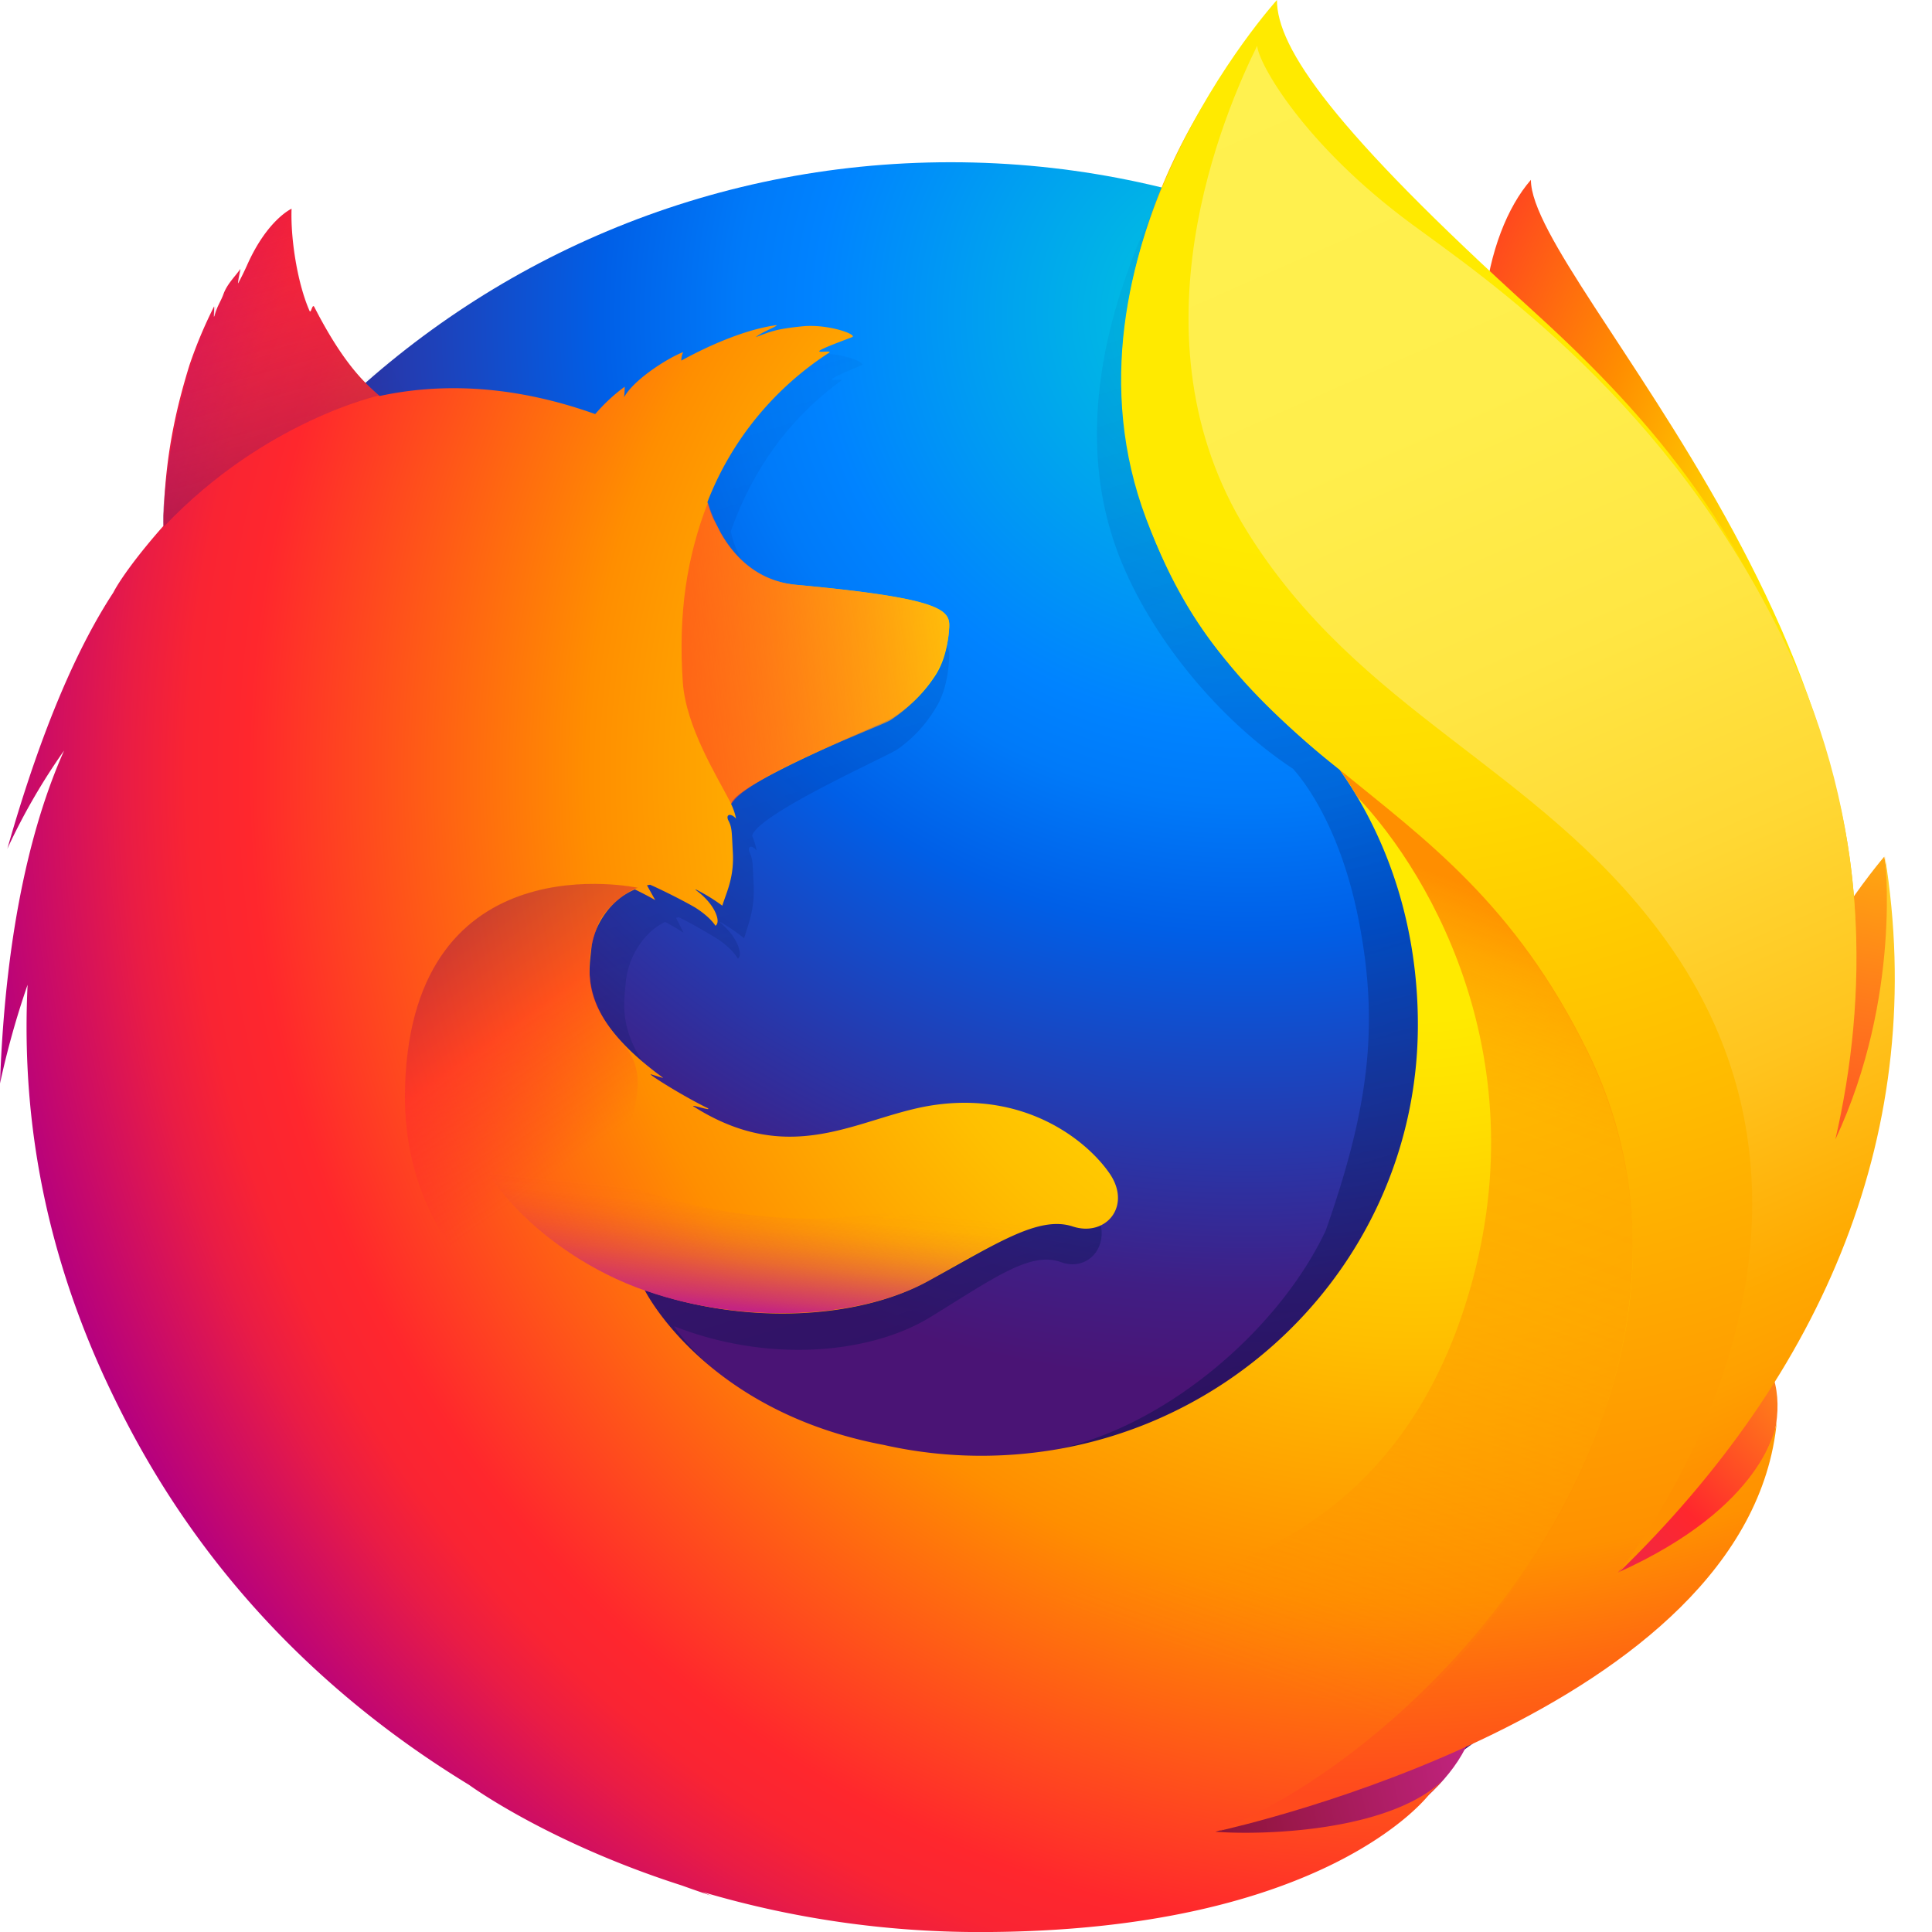 <svg xmlns="http://www.w3.org/2000/svg" fill="none" viewBox="0 0 36 36">
  <g clip-path="url(#clip0)">
    <path fill="url(#paint0_radial)"
      d="M28.527 3.35c-.887 1.02-1.3 3.316-.401 5.644.899 2.328 2.278 1.822 3.137 4.195 1.134 3.132.606 7.339.606 7.339s1.363 3.9 2.313-.243c2.103-7.782-5.656-15.019-5.656-16.935z" />
    <path fill="url(#paint1_radial)"
      d="M17.705 35.658c9.082 0 16.44-7.308 16.44-16.317S26.788 3.023 17.714 3.023c-9.073 0-16.431 7.305-16.431 16.316-.017 9.019 7.348 16.318 16.422 16.318z" />
    <path fill="url(#paint2_linear)"
      d="M30.024 29.401c-.355.248-.728.47-1.115.665.513-.743.987-1.513 1.418-2.305.35-.383.671-.755.933-1.158.127-.198.271-.442.423-.725.923-1.643 1.941-4.301 1.97-7.032v-.207c.005-.685-.066-1.369-.211-2.04.007.052.014.105.021.157-.008-.04-.015-.081-.024-.121.014.073.025.146.037.22.189 1.581.054 3.123-.618 4.26-.011.016-.021.032-.032.048.348-1.728.465-3.636.077-5.546 0 0-.155-.928-1.31-3.748-.667-1.623-1.845-2.953-2.889-3.922-.914-1.118-1.745-1.866-2.202-2.344-.956-.994-1.357-1.74-1.522-2.227-.142-.071-1.968-1.822-2.113-1.889-.797 1.22-3.302 5.037-2.111 8.603.54 1.616 1.906 3.293 3.336 4.234.062.071.852.915 1.225 2.823.387 1.97.185 3.507-.613 5.78-.937 1.994-3.334 3.966-5.582 4.167-4.802.431-6.561-2.382-6.561-2.382 1.716.676 3.614.536 4.767-.165 1.163-.711 1.866-1.238 2.437-1.03.562.204 1.012-.397.608-1.019-.311-.472-.755-.844-1.278-1.069-.523-.225-1.101-.293-1.663-.196-1.164.187-2.231 1.098-3.756.215a3.199 3.199 0 01-.286-.185c-.1-.066.327.1.227.025-.296-.159-.822-.506-.959-.63-.022-.02.23.08.208.059-1.426-1.16-1.248-1.944-1.203-2.436.037-.393.296-.897.731-1.102.211.114.342.201.342.201s-.09-.183-.139-.277c.017-.007.033-.005.05-.012.173.082.556.296.756.427.262.183.346.345.346.345s.069-.037.018-.197c-.018-.065-.098-.273-.357-.482h.016c.155.087.302.187.44.3.074-.263.205-.537.176-1.028-.018-.345-.01-.434-.071-.567-.055-.115.031-.159.127-.04-.016-.093-.044-.184-.082-.271v-.009c.12-.411 2.528-1.48 2.704-1.605.288-.201.529-.46.709-.76.134-.211.235-.507.259-.955.013-.324-.139-.539-2.574-.791-.667-.065-1.057-.541-1.279-.981-.04-.095-.082-.181-.123-.266a2.089 2.089 0 01-.095-.308c.398-1.129 1.067-2.085 2.051-2.806.054-.048-.214.012-.161-.037.063-.056.471-.22.548-.256.094-.044-.403-.252-.842-.202-.447.05-.542.102-.78.202.099-.097.414-.225.34-.224-.481.073-1.081.35-1.593.663-.001-.055.009-.109.031-.159-.238.1-.824.505-.995.847.007-.066.011-.132.01-.198-.182.15-.346.319-.488.506l-.009.008c-1.384-.549-2.601-.585-3.631-.34-.226-.224-.336-.06-.848-1.173-.035-.067.027.066 0 0-.084-.216.051.288 0 0-.862.672-1.997 1.434-2.542 1.972-.007.022.636-.179 0 0-.222.063-.207.193-.241 1.372-.008.089 0 .19-.008.27-.435.549-.731 1.011-.844 1.252-.563.958-1.183 2.451-1.783 4.813.265-.639.585-1.254.955-1.84-.5 1.254-.983 3.223-1.079 6.254.121-.626.276-1.244.464-1.853-.118 2.515.321 5.026 1.286 7.356.346.835.917 2.102 1.889 3.49C8.404 33 12.715 34.976 17.489 34.976c4.984 0 9.46-2.154 12.535-5.574z" />
    <path fill="url(#paint3_radial)"
      d="M26.335 31.709c6.032-.69 8.703-6.83 5.273-6.951-3.097-.099-8.128 7.277-5.273 6.951z" />
    <path fill="url(#paint4_radial)"
      d="M32.044 23.503c4.15-2.386 3.066-7.54 3.066-7.54s-1.602 1.838-2.689 4.768c-1.073 2.903-2.872 4.213-.377 2.772z" />
    <path fill="url(#paint5_radial)"
      d="M18.869 34.758c5.786 1.824 10.76-2.679 7.694-4.182-2.785-1.356-10.44 3.32-7.694 4.182z" />
    <path fill="url(#paint6_radial)"
      d="M32.474 25.691c.141-.196.331-.824.499-1.105 1.021-1.629 1.029-2.927 1.029-2.958.617-3.045.561-4.288.181-6.585-.305-1.851-1.641-4.503-2.799-5.781-1.192-1.317-.352-.887-1.507-1.848-1.012-1.108-1.993-2.206-2.528-2.647-3.862-3.191-3.775-3.868-3.7-3.983-.013.014-.031.034-.054.06-.046-.18-.078-.331-.078-.331S21.406 2.598 20.962 6.073c-.29 2.268.57 4.635 1.815 6.146.648.783 1.381 1.495 2.185 2.122.941 1.335 1.458 2.981 1.458 4.753 0 4.436-3.642 8.032-8.135 8.032a8.247 8.247 0 01-1.819-.202c-2.12-.4-3.344-1.456-3.955-2.174-.35-.411-.498-.711-.498-.711 1.899.672 4.0.532 5.276-.165 1.287-.705 2.065-1.227 2.698-1.021.623.205 1.119-.39.674-1.008-.436-.617-1.57-1.5-3.255-1.254-1.288.185-2.469 1.089-4.157.214-.109-.056-.214-.117-.317-.183-.111-.065.362.098.252.025-.329-.158-.91-.502-1.061-.625-.025-.021.255.079.23.059-1.578-1.151-1.381-1.928-1.333-2.415.04-.39.326-.89.81-1.093.233.113.379.199.379.199s-.1-.18-.153-.275c.019-.007.037-.005.056-.012.191.082.614.293.837.423.29.181.382.342.382.342s.076-.036.02-.195c-.021-.065-.108-.27-.396-.478h.018c.17.086.333.186.486.299.081-.261.227-.533.195-1.019-.02-.342-.01-.431-.079-.563-.061-.114.034-.158.14-.04-.018-.093-.049-.183-.09-.269v-.009c.132-.408 2.797-1.468 2.991-1.592.312-.194.58-.451.784-.755.148-.209.259-.502.287-.947.009-.201-.053-.359-.759-.512-.424-.091-1.079-.18-2.09-.273-.737-.064-1.169-.537-1.415-.973-.045-.094-.091-.179-.136-.264-.043-.099-.079-.201-.105-.306.441-1.14 1.235-2.114 2.269-2.783.059-.048-.237.012-.178-.037.069-.056.521-.217.606-.253.104-.044-.444-.25-.932-.2-.495.049-.6.102-.864.201.111-.097.458-.223.376-.222-.533.073-1.196.347-1.763.659-.001-.054.011-.108.034-.158-.264.099-.913.5-1.101.841a1.423 1.423 0 00.011-.196c-.199.146-.38.314-.541.501l-.01.008c-1.529-.545-2.877-.582-4.016-.336-.25-.222-.651-.557-1.218-1.661-.037-.067-.059.137-.089.073-.222-.505-.354-1.333-.333-1.902 0 0-.456.205-.834 1.063-.07.154-.115.239-.16.325-.021.025.047-.282.037-.265-.066.11-.236.263-.31.462-.051.146-.123.229-.169.413l-.011.017c-.004-.054.014-.222 0-.188-.177.352-.33.716-.456 1.089-.203.659-.44 1.559-.477 2.728-.009.089 0 .188-.009.268-.481.543-.81 1.002-.933 1.241-.623.951-1.308 2.431-1.974 4.773.296-.64.65-1.252 1.057-1.829C.641 15.229.107 17.181 0 20.188c.134-.622.306-1.236.514-1.838-.096 2.005.141 4.49 1.424 7.297.762 1.646 2.515 4.997 6.8 7.61 0 0 1.458 1.072 3.963 1.875.185.066.372.132.564.195-.06-.024-.118-.049-.174-.073 1.668.494 3.4.745 5.141.747 6.488.005 8.401-2.568 8.401-2.568l-.019.014c.092-.085.18-.174.265-.266-1.024.954-3.361 1.018-4.233.951 1.49-.432 2.47-.798 4.376-1.519.222-.082.45-.175.684-.28l.074-.034c.046-.021.092-.041.139-.064.929-.433 1.802-.973 2.602-1.61 1.915-1.511 2.333-2.984 2.549-3.955-.03.093-.125.31-.192.451-.493 1.042-1.587 1.683-2.774 2.232.565-.733 1.089-1.495 1.569-2.284.39-.383.51-.977.8-1.377z" />
    <path fill="url(#paint7_radial)"
      d="M30.143 29.305c.781-.85 1.481-1.823 2.013-2.927 1.367-2.838 3.481-7.558 1.815-12.487-1.315-3.895-3.121-6.025-5.413-8.106C24.834 2.406 23.794.897 23.794 0c0 0-4.299 4.735-2.435 9.672 1.865 4.938 5.683 4.756 8.21 9.91 2.973 6.064-2.405 12.681-6.851 14.533.272-.06 9.888-2.209 10.392-7.642-.013.1-.23 1.603-2.967 2.831z" />
    <path fill="url(#paint8_linear)"
      d="M17.688 11.684c.014-.321-.154-.536-2.84-.785-1.105-.101-1.528-1.11-1.657-1.534-.393 1.008-.556 2.067-.468 3.347.06.839.63 1.738.903 2.268 0 0 .061-.078.088-.106.513-.528 2.664-1.332 2.866-1.447.223-.141 1.071-.752 1.108-1.742z" />
    <path fill="url(#paint9_linear)"
      d="M5.862 5.725c-.037-.067-.059.137-.089.073-.222-.505-.355-1.324-.323-1.902 0 0-.456.205-.834 1.063-.07.154-.115.239-.16.324-.021.025.047-.282.037-.265-.066.11-.236.263-.309.453-.061.155-.124.239-.171.431-.014.052.014-.231 0-.197-.877 1.674-1.045 4.21-.952 4.1 1.87-1.97 4.011-2.438 4.011-2.438-.228-.166-.723-.645-1.211-1.642h0z" />
    <path fill="url(#paint10_linear)"
      d="M12.955 26.345c-2.582-1.089-5.518-2.625-5.407-6.115.151-4.596 4.339-3.687 4.339-3.687-.158.037-.581.335-.73.652-.158.396-.447 1.291.428 2.228 1.374 1.47-2.822 3.489 3.654 7.301.163.088-1.518-.052-2.283-.379l-0-0z" />
    <path fill="url(#paint11_linear)"
      d="M12.039 24.055c1.831.63 3.963.519 5.241-.178.855-.47 1.952-1.223 2.627-1.037-.584-.228-1.027-.335-1.559-.361-.091 0-.199 0-.296-.012-.195-.001-.39.01-.584.032-.33.03-.695.235-1.027.202-.018 0 .322-.138.296-.132-.176.036-.367.044-.569.069-.129.014-.239.03-.366.037-3.815.319-7.037-2.042-7.037-2.042-.274.915 1.228 2.718 3.278 3.423l-.004-.001z" />
    <path fill="url(#paint12_linear)"
      d="M30.136 29.329c3.857-3.741 5.809-8.29 4.984-13.39 0 0 .33 2.616-.92 5.291.6-2.612.67-5.858-.926-9.22-2.128-4.487-5.63-6.848-6.967-7.833-2.025-1.492-2.865-3.012-2.881-3.325C22.821 2.077 20.99 6.274 23.23 9.889c2.098 3.386 5.402 4.39 7.715 7.5 4.262 5.721-.809 11.94-.809 11.94z" />
    <path fill="url(#paint13_linear)"
      d="M29.584 19.593c-1.348-2.751-3.03-3.951-4.622-5.252.185.256.231.346.333.512 1.401 1.475 3.467 5.073 1.967 9.589-2.823 8.501-14.114 4.498-15.299 3.373.479 4.92 8.814 7.275 14.243 4.086 3.089-2.89 5.587-7.8 3.378-12.309z" />
  </g>
  <defs>
    <radialGradient id="paint0_radial" cx="0" cy="0" r="1"
      gradientTransform="matrix(12.691 .495 -.721 18.48 34.71 11.131)" gradientUnits="userSpaceOnUse">
      <stop offset=".1" stop-color="#FFEA00" />
      <stop offset=".17" stop-color="#FFDE00" />
      <stop offset=".28" stop-color="#FFBF00" />
      <stop offset=".43" stop-color="#FF8E00" />
      <stop offset=".77" stop-color="#FF272D" />
      <stop offset=".87" stop-color="#E0255A" />
      <stop offset=".95" stop-color="#CC2477" />
      <stop offset="1" stop-color="#C42482" />
    </radialGradient>
    <radialGradient id="paint1_radial" cx="0" cy="0" r="1"
      gradientTransform="matrix(36.043 0 0 35.605 23.158 5.611)" gradientUnits="userSpaceOnUse">
      <stop stop-color="#00CCDA" />
      <stop offset=".22" stop-color="#0083FF" />
      <stop offset=".26" stop-color="#007AF9" />
      <stop offset=".33" stop-color="#005FE7" />
      <stop offset=".44" stop-color="#2639AD" />
      <stop offset=".52" stop-color="#401E84" />
      <stop offset=".57" stop-color="#4A1475" />
    </radialGradient>
    <radialGradient id="paint3_radial" cx="0" cy="0" r="1"
      gradientTransform="matrix(12.059 1.172 -1.158 11.915 35.734 23.92)" gradientUnits="userSpaceOnUse">
      <stop stop-color="#FFEA00" />
      <stop offset=".5" stop-color="#FF272D" />
      <stop offset="1" stop-color="#C42482" />
    </radialGradient>
    <radialGradient id="paint4_radial" cx="0" cy="0" r="1"
      gradientTransform="matrix(20.137 1.957 -1.933 19.897 35.781 12.391)" gradientUnits="userSpaceOnUse">
      <stop stop-color="#FFE900" />
      <stop offset=".16" stop-color="#FFAF0E" />
      <stop offset=".32" stop-color="#FF7A1B" />
      <stop offset=".47" stop-color="#FF4E26" />
      <stop offset=".62" stop-color="#FF2C2E" />
      <stop offset=".76" stop-color="#FF1434" />
      <stop offset=".89" stop-color="#FF0538" />
      <stop offset="1" stop-color="#FF0039" />
    </radialGradient>
    <radialGradient id="paint5_radial" cx="0" cy="0" r="1"
      gradientTransform="matrix(18.478 1.795 -1.774 18.258 36.793 31.108)" gradientUnits="userSpaceOnUse">
      <stop stop-color="#FF272D" />
      <stop offset=".5" stop-color="#C42482" />
      <stop offset=".99" stop-color="#620700" />
    </radialGradient>
    <radialGradient id="paint6_radial" cx="0" cy="0" r="1"
      gradientTransform="matrix(28.968 0 0 28.616 26.487 14.416)" gradientUnits="userSpaceOnUse">
      <stop offset=".16" stop-color="#FFEA00" />
      <stop offset=".23" stop-color="#FFDE00" />
      <stop offset=".37" stop-color="#FFBF00" />
      <stop offset=".54" stop-color="#FF8E00" />
      <stop offset=".76" stop-color="#FF272D" />
      <stop offset=".8" stop-color="#F92433" />
      <stop offset=".84" stop-color="#E91C45" />
      <stop offset=".89" stop-color="#CF0E62" />
      <stop offset=".94" stop-color="#B5007F" />
    </radialGradient>
    <radialGradient id="paint7_radial" cx="0" cy="0" r="1"
      gradientTransform="matrix(33.014 0 0 32.614 24.826 1.145)" gradientUnits="userSpaceOnUse">
      <stop offset=".28" stop-color="#FFEA00" />
      <stop offset=".4" stop-color="#FD0" />
      <stop offset=".63" stop-color="#FFBA00" />
      <stop offset=".86" stop-color="#FF9100" />
      <stop offset=".93" stop-color="#FF6711" />
      <stop offset=".99" stop-color="#FF4A1D" />
    </radialGradient>
    <linearGradient id="paint2_linear" x1="20.023" x2="13.09" y1="26.678" y2="3.72" gradientUnits="userSpaceOnUse">
      <stop stop-color="#000F43" stop-opacity=".4" />
      <stop offset=".48" stop-color="#001962" stop-opacity=".17" />
      <stop offset="1" stop-color="#002079" stop-opacity="0" />
    </linearGradient>
    <linearGradient id="paint8_linear" x1="5.504" x2="19.716" y1="13.365" y2="11.168"
      gradientUnits="userSpaceOnUse">
      <stop stop-color="#C42482" stop-opacity=".5" />
      <stop offset=".47" stop-color="#FF272D" stop-opacity=".5" />
      <stop offset=".49" stop-color="#FF2C2C" stop-opacity=".51" />
      <stop offset=".68" stop-color="#FF7A1A" stop-opacity=".72" />
      <stop offset=".83" stop-color="#FFB20D" stop-opacity=".87" />
      <stop offset=".94" stop-color="#FFD605" stop-opacity=".96" />
      <stop offset="1" stop-color="#FFE302" />
    </linearGradient>
    <linearGradient id="paint9_linear" x1="5.37" x2="3.92" y1="9.681" y2="4.407"
      gradientUnits="userSpaceOnUse">
      <stop stop-color="#891551" stop-opacity=".6" />
      <stop offset="1" stop-color="#C42482" stop-opacity="0" />
    </linearGradient>
    <linearGradient id="paint10_linear" x1="8.102" x2="11.107" y1="17.072" y2="21.322"
      gradientUnits="userSpaceOnUse">
      <stop offset=".01" stop-color="#891551" stop-opacity=".5" />
      <stop offset=".48" stop-color="#FF272D" stop-opacity=".5" />
      <stop offset="1" stop-color="#FF272D" stop-opacity="0" />
    </linearGradient>
    <linearGradient id="paint11_linear" x1="14.053" x2="14.326" y1="24.411" y2="21.702"
      gradientUnits="userSpaceOnUse">
      <stop stop-color="#C42482" />
      <stop offset=".08" stop-color="#C42482" stop-opacity=".81" />
      <stop offset=".21" stop-color="#C42482" stop-opacity=".57" />
      <stop offset=".33" stop-color="#C42482" stop-opacity=".36" />
      <stop offset=".45" stop-color="#C42482" stop-opacity=".2" />
      <stop offset=".56" stop-color="#C42482" stop-opacity=".09" />
      <stop offset=".67" stop-color="#C42482" stop-opacity=".02" />
      <stop offset=".77" stop-color="#C42482" stop-opacity="0" />
    </linearGradient>
    <linearGradient id="paint12_linear" x1="22.98" x2="34.072" y1="1.321" y2="26.428"
      gradientUnits="userSpaceOnUse">
      <stop stop-color="#FFF14F" />
      <stop offset=".27" stop-color="#FFEE4C" />
      <stop offset=".45" stop-color="#FFE643" />
      <stop offset=".61" stop-color="#FFD834" />
      <stop offset=".76" stop-color="#FFC41E" />
      <stop offset=".89" stop-color="#FFAB02" />
      <stop offset=".9" stop-color="#FFA900" />
      <stop offset=".95" stop-color="#FFA000" />
      <stop offset="1" stop-color="#FF9100" />
    </linearGradient>
    <linearGradient id="paint13_linear" x1="25.217" x2="19.969" y1="15.703" y2="29.967"
      gradientUnits="userSpaceOnUse">
      <stop stop-color="#FF8E00" />
      <stop offset=".04" stop-color="#FF8E00" stop-opacity=".86" />
      <stop offset=".08" stop-color="#FF8E00" stop-opacity=".73" />
      <stop offset=".13" stop-color="#FF8E00" stop-opacity=".63" />
      <stop offset=".18" stop-color="#FF8E00" stop-opacity=".56" />
      <stop offset=".23" stop-color="#FF8E00" stop-opacity=".51" />
      <stop offset=".28" stop-color="#FF8E00" stop-opacity=".5" />
      <stop offset=".39" stop-color="#FF8E00" stop-opacity=".48" />
      <stop offset=".52" stop-color="#FF8E00" stop-opacity=".42" />
      <stop offset=".68" stop-color="#FF8E00" stop-opacity=".31" />
      <stop offset=".84" stop-color="#FF8E00" stop-opacity=".17" />
      <stop offset="1" stop-color="#FF8E00" stop-opacity="0" />
    </linearGradient>
    <clipPath id="clip0">
      <path fill="#fff" d="M0 0h35.308v36H0z" />
    </clipPath>
  </defs>
</svg>